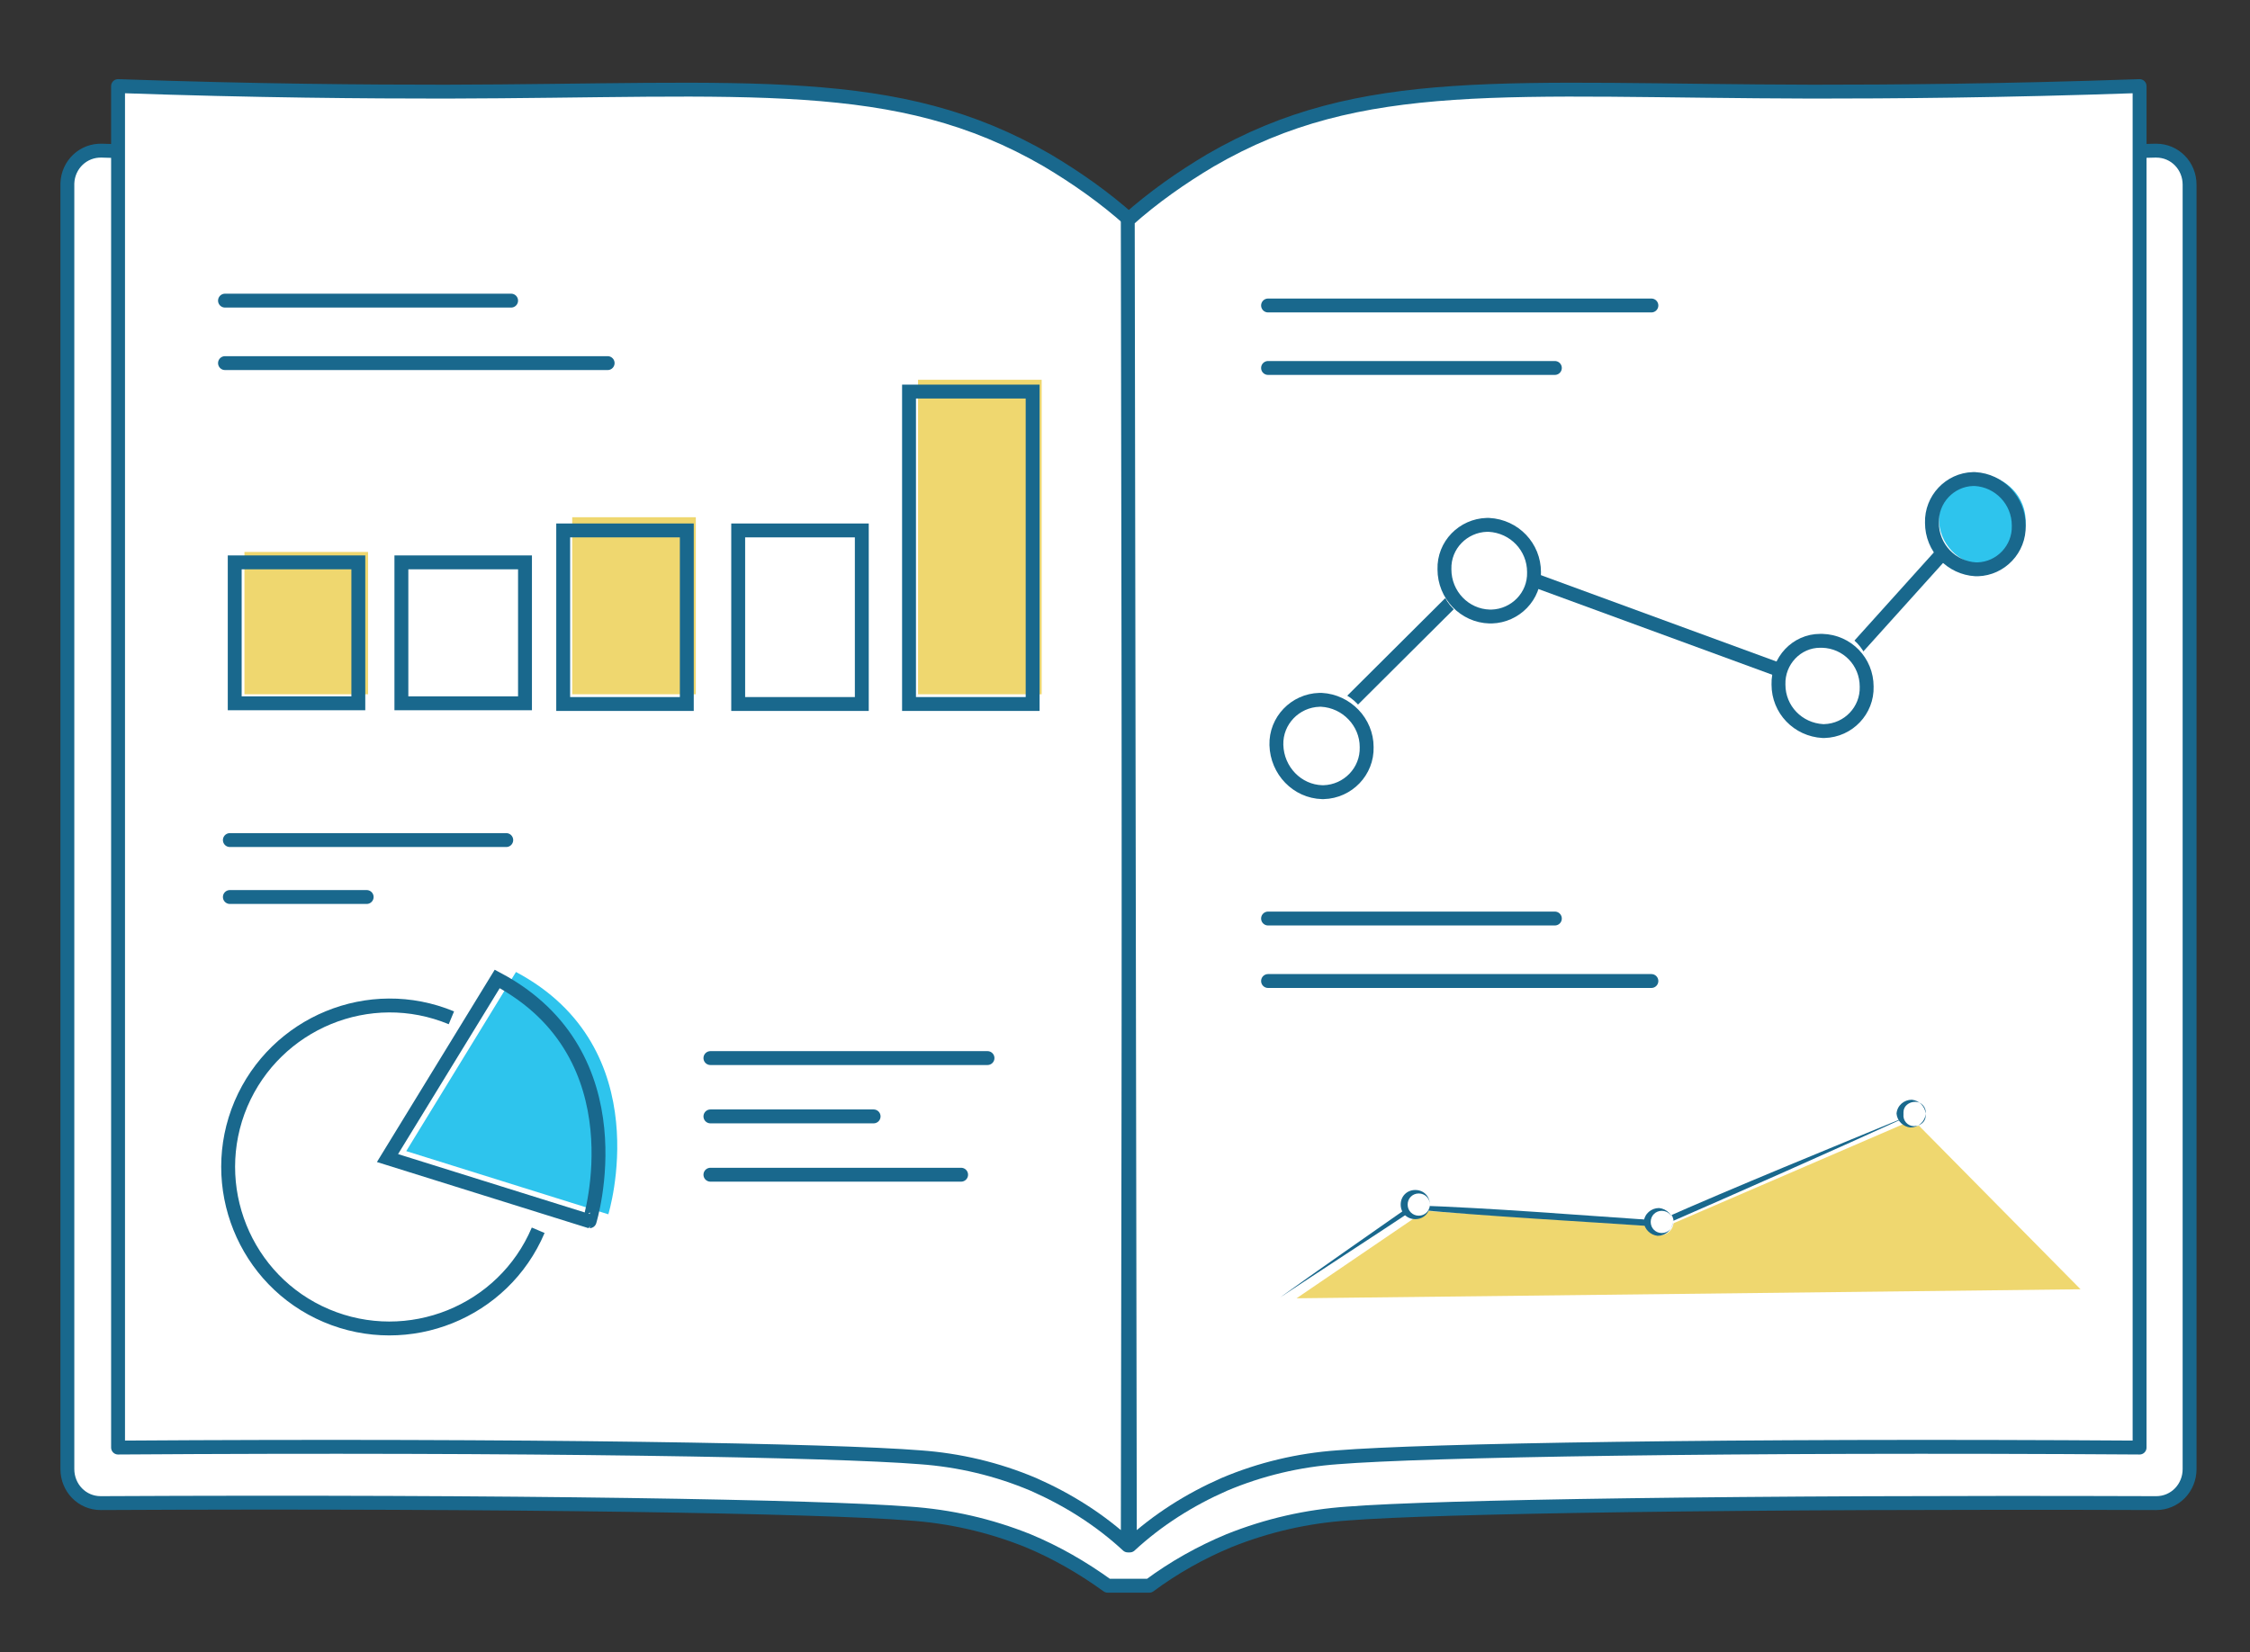 <?xml version="1.0" encoding="utf-8"?>
<!-- Generator: Adobe Illustrator 26.0.1, SVG Export Plug-In . SVG Version: 6.00 Build 0)  -->
<svg version="1.1" id="Layer_1" xmlns="http://www.w3.org/2000/svg" xmlns:xlink="http://www.w3.org/1999/xlink" x="0px" y="0px"
	 viewBox="0 0 324 238" style="enable-background:new 0 0 324 238;" xml:space="preserve">
<rect x="0" y="0" width="324" height="238" fill="#333333" stroke="none"/>
<style type="text/css">
	.st0{fill:#FFFFFF;stroke:#19688D;stroke-width:2;stroke-linejoin:round;}
	.st1{fill:#EFD76F;}
	.st2{fill:none;stroke:#19688D;stroke-width:2;stroke-miterlimit:10;}
	.st3{fill:none;stroke:#19688D;stroke-width:2;stroke-linecap:round;stroke-linejoin:round;}
	.st4{fill:#2EC4ED;}
	.st5{fill:#FFFFFF;}
	.st6{fill:#19688D;}
</style>
<path class="st0" d="M265.9,22.3c-46.1-0.2-68.2-2.6-91,9.8c-3.3,1.8-6.5,3.8-9.5,6.1c-1.7,1.3-4,1.3-5.7,0c-3-2.3-6.2-4.3-9.5-6.1
	c-22.8-12.5-44.9-10-91-9.8c-10.6,0-25.8,0-44.5-0.6c-2.7-0.1-4.9,2-5,4.7c0,0.1,0,0.1,0,0.2v185c0,2.7,2.1,4.9,4.8,4.9l0,0
	c59.9-0.3,103.8,0.5,116.4,1.5c5.9,0.4,11.6,1.7,17.1,3.9c4.1,1.7,7.9,3.9,11.5,6.5h6c3.5-2.6,7.4-4.8,11.5-6.5
	c5.5-2.2,11.2-3.5,17.1-3.9c12.6-1,56.5-1.7,116.4-1.5c2.7,0,4.8-2.2,4.8-4.9l0,0v-185c0-2.7-2.1-4.9-4.8-4.9c-0.1,0-0.1,0-0.2,0
	C291.7,22.2,276.5,22.3,265.9,22.3z"/>
<path class="st0" d="M162.7,31.7c-3.7-3.3-7.7-6.1-11.9-8.6c-21.7-12.6-42.8-10-86.7-9.9c-11,0-27.2-0.1-47.1-0.8v196.1
	c59.4-0.4,103.1,0.4,115.5,1.4c5.6,0.4,11.1,1.7,16.3,3.9c5,2.2,9.6,5.1,13.6,8.8C162.5,159.1,162.6,95.4,162.7,31.7z"/>
<path class="st0" d="M162.4,31.7c3.7-3.3,7.7-6.1,11.9-8.6c21.7-12.6,42.8-10,86.7-9.9c11,0,27.2-0.1,47.1-0.8v196.1
	c-59.4-0.4-103.1,0.4-115.5,1.4c-5.6,0.4-11.1,1.7-16.3,3.9c-5,2.2-9.6,5.1-13.6,8.8C162.6,159.1,162.5,95.4,162.4,31.7z"/>
<rect x="35.2" y="79.5" class="st1" width="17.8" height="20.5"/>
<rect x="33.8" y="81" class="st2" width="17.8" height="20.3"/>
<rect x="57.8" y="81" class="st2" width="17.8" height="20.3"/>
<rect x="82.4" y="74.5" class="st1" width="17.8" height="25.5"/>
<rect x="81.1" y="76.4" class="st2" width="17.8" height="25"/>
<rect x="106.3" y="76.4" class="st2" width="17.8" height="25"/>
<rect x="132.2" y="54.7" class="st1" width="17.8" height="45.3"/>
<rect x="130.9" y="56.4" class="st2" width="17.8" height="45"/>
<line class="st3" x1="32.4" y1="43.3" x2="73.6" y2="43.3"/>
<line class="st3" x1="32.4" y1="52.3" x2="87.5" y2="52.3"/>
<path class="st4" d="M74.3,140l-15.8,25.8l29.1,9.1C87.6,174.9,95,151,74.3,140z"/>
<path class="st2" d="M77.5,177.2c-5,11.8-18.7,17.3-30.5,12.3S29.7,170.8,34.7,159c5-11.7,18.5-17.3,30.3-12.4"/>
<path class="st2" d="M71.6,141l-15.8,25.8l29.1,9.1C84.9,175.9,92.3,152,71.6,141z"/>
<line class="st3" x1="33.1" y1="121" x2="72.9" y2="121"/>
<line class="st3" x1="102.3" y1="152.4" x2="142.2" y2="152.4"/>
<line class="st3" x1="102.3" y1="160.8" x2="125.8" y2="160.8"/>
<line class="st3" x1="102.3" y1="169.2" x2="138.4" y2="169.2"/>
<line class="st3" x1="33.1" y1="129.2" x2="52.8" y2="129.2"/>
<line class="st3" x1="182.6" y1="53" x2="223.9" y2="53"/>
<line class="st3" x1="182.6" y1="44" x2="237.8" y2="44"/>
<line class="st3" x1="182.6" y1="132.3" x2="223.9" y2="132.3"/>
<line class="st3" x1="182.6" y1="141.3" x2="237.8" y2="141.3"/>
<path class="st2" d="M188.7,106.9l25.8-25.7l48,17.6l17.2-19.1"/>
<path class="st5" d="M197.4,106c0.1,3.5-2.7,6.4-6.2,6.5c-0.1,0-0.2,0-0.3,0c-3.6-0.1-6.5-3.1-6.6-6.8c-0.1-3.5,2.7-6.4,6.2-6.5
	c0.1,0,0.2,0,0.3,0C194.4,99.4,197.3,102.4,197.4,106z"/>
<path class="st2" d="M196.8,107.6c0.1,3.5-2.7,6.4-6.2,6.5c-0.1,0-0.2,0-0.2,0c-3.6-0.1-6.5-3.1-6.6-6.8c-0.1-3.5,2.7-6.4,6.2-6.5
	c0.1,0,0.2,0,0.3,0C193.9,101,196.8,104,196.8,107.6z"/>
<path class="st5" d="M220.2,83.3c0.1,3.5-2.7,6.3-6.1,6.4c-0.1,0-0.2,0-0.3,0c-3.6-0.2-6.5-3.1-6.5-6.8c-0.1-3.5,2.7-6.3,6.1-6.4
	c0.1,0,0.2,0,0.3,0C217.4,76.7,220.2,79.7,220.2,83.3z"/>
<path class="st2" d="M220.9,82.4c0.1,3.5-2.7,6.3-6.1,6.4c-0.1,0-0.2,0-0.3,0c-3.6-0.1-6.5-3.1-6.5-6.8c-0.1-3.5,2.7-6.3,6.1-6.4
	c0.1,0,0.2,0,0.3,0C218.1,75.8,220.9,78.8,220.9,82.4z"/>
<path class="st5" d="M269.3,97.3c0.1,3.4-2.6,6.3-6,6.3c-0.1,0-0.2,0-0.3,0c-3.6-0.2-6.4-3.1-6.4-6.7c-0.1-3.4,2.6-6.3,6-6.4
	c0.1,0,0.2,0,0.3,0C266.5,90.8,269.3,93.7,269.3,97.3z"/>
<path class="st2" d="M268.8,98.9c0.1,3.4-2.6,6.3-6.1,6.4c-0.1,0-0.2,0-0.2,0c-3.6-0.2-6.4-3.1-6.4-6.7c-0.1-3.4,2.6-6.3,6-6.3
	c0.1,0,0.2,0,0.3,0C266,92.4,268.8,95.3,268.8,98.9z"/>
<path class="st4" d="M291.7,75.1c0.1,3.4-2.6,6.2-5.9,6.3c-0.1,0-0.2,0-0.3,0c-3.5-0.2-6.3-3.1-6.3-6.7c-0.1-3.4,2.6-6.2,5.9-6.3
	c0.1,0,0.2,0,0.3,0C289,68.7,291.7,71.6,291.7,75.1z"/>
<path class="st2" d="M290.7,75.7c0.1,3.4-2.6,6.2-5.9,6.3c-0.1,0-0.2,0-0.3,0c-3.5-0.2-6.3-3.1-6.3-6.7c-0.1-3.4,2.6-6.2,5.9-6.3
	c0.1,0,0.2,0,0.3,0C287.9,69.2,290.7,72.1,290.7,75.7z"/>
<path class="st1" d="M186.7,187l112.9-1.3l-24.1-24.4l-35.7,15.4l-34.6-2.3L186.7,187z"/>
<path class="st6" d="M275.6,160.4c-11.8,5.4-24.7,11.1-36.6,16.3c-11.5-0.8-24.8-1.5-35.4-2.5c-4.8,3.2-14.5,9.5-19.3,12.7
	c4.7-3.4,14.2-10,18.9-13.3c11.9,0.4,23.8,1.4,35.7,2.2C249.7,171,264,165.2,275.6,160.4L275.6,160.4z"/>
<circle class="st5" cx="204" cy="173.5" r="1.9"/>
<path class="st6" d="M205.9,173.5c0,1.2-0.9,2.1-2.1,2.1c-1.2,0-2.1-0.9-2.1-2.1c0-1.2,0.9-2.1,2.1-2.1S205.9,172.3,205.9,173.5z
	 M205.9,173.5c0-0.9-0.7-1.6-1.6-1.6c-0.9,0-1.6,0.7-1.6,1.6c0,0.9,0.7,1.6,1.6,1.6S205.9,174.4,205.9,173.5z"/>
<circle class="st5" cx="239.1" cy="176" r="1.9"/>
<path class="st6" d="M240.9,176c-0.1,1.2-1.1,2-2.2,2c-1-0.1-1.9-0.9-2-2c0.1-1.2,1.1-2,2.2-2C240,174.1,240.9,175,240.9,176z
	 M240.9,176c0-0.9-0.7-1.6-1.6-1.6s-1.6,0.7-1.6,1.6s0.7,1.6,1.6,1.6S240.9,176.9,240.9,176z"/>
<circle class="st5" cx="275.5" cy="160.4" r="1.9"/>
<path class="st6" d="M277.3,160.4c-0.1,1.2-1.1,2-2.2,2c-1-0.1-1.9-0.9-2-2c0.1-1.2,1.1-2,2.2-2
	C276.4,158.5,277.2,159.4,277.3,160.4z M277.3,160.4c0.1-0.9-0.6-1.7-1.5-1.7s-1.7,0.6-1.7,1.5c0,0.1,0,0.2,0,0.3
	c-0.1,0.9,0.6,1.7,1.5,1.7s1.7-0.6,1.7-1.5C277.3,160.6,277.3,160.5,277.3,160.4z"/>
</svg>
